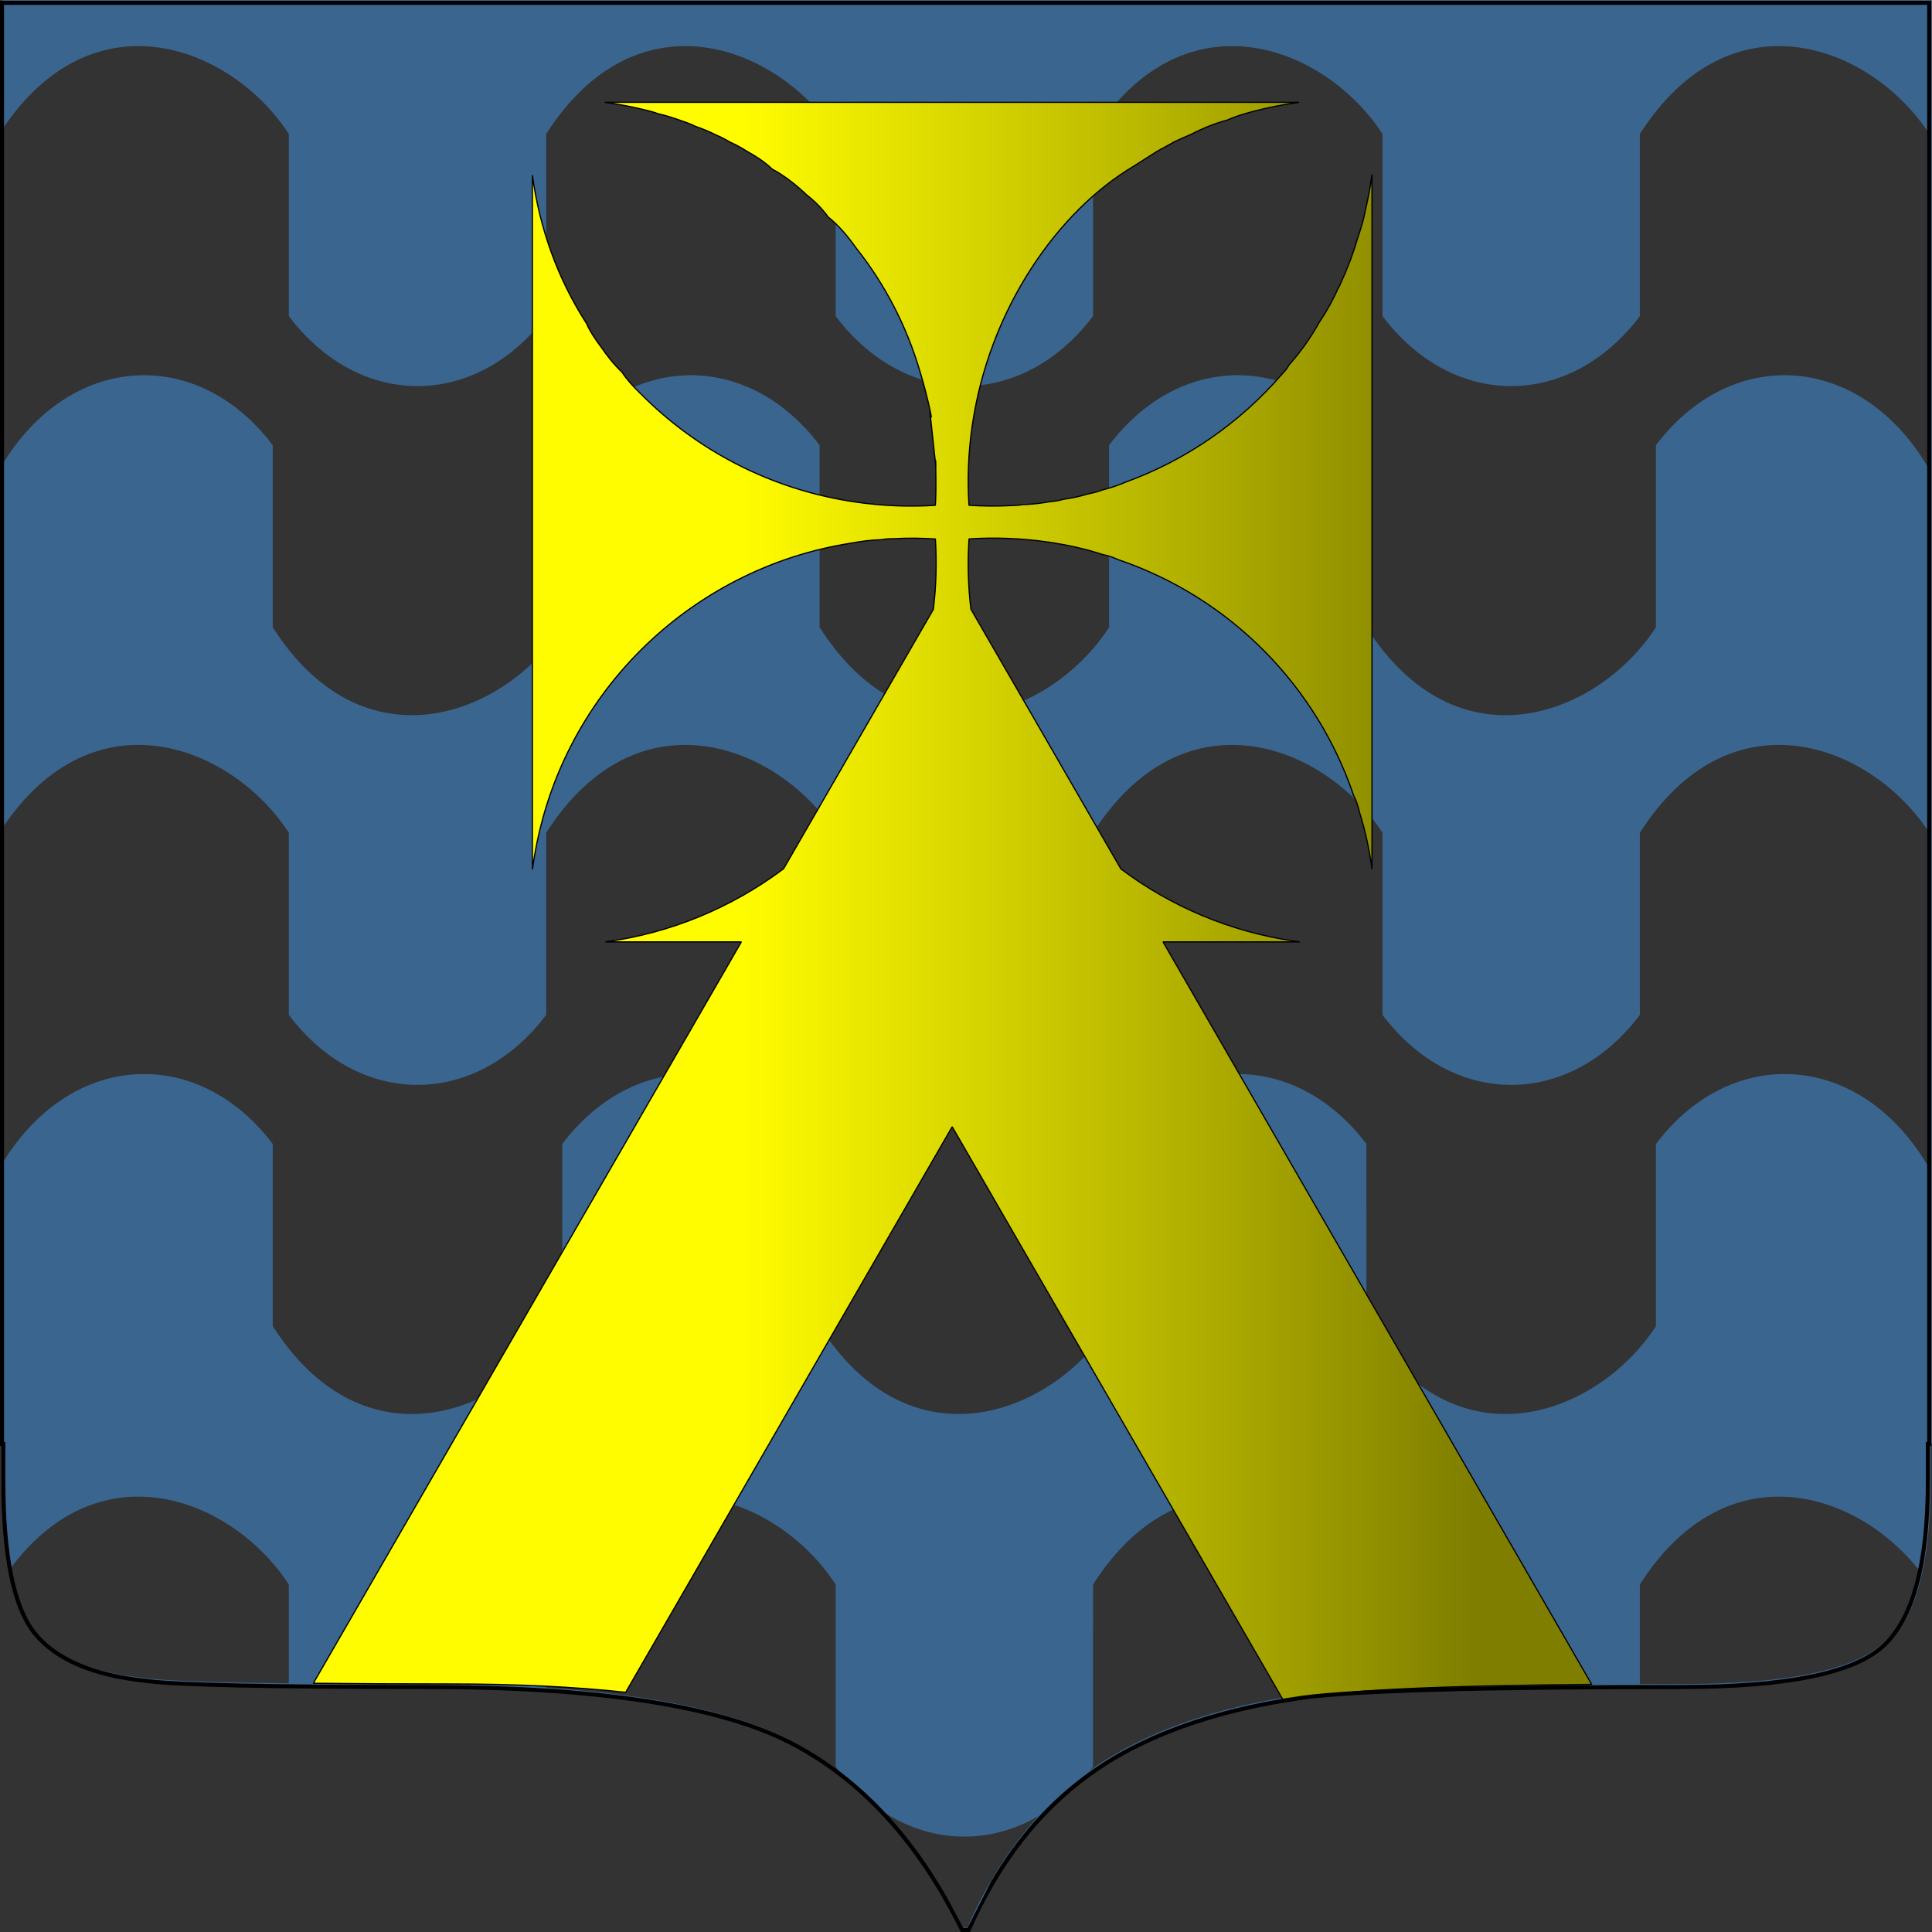 <?xml version="1.0" standalone="no"?>
<!DOCTYPE svg PUBLIC "-//W3C//DTD SVG 1.1//EN" "http://www.w3.org/Graphics/SVG/1.1/DTD/svg11.dtd">
<!--Generator: Xara Designer (www.xara.com), SVG filter version: 6.1.0.16-->
<svg stroke-width="0.501" stroke-linejoin="bevel" fill-rule="evenodd" xmlns:xlink="http://www.w3.org/1999/xlink" xmlns="http://www.w3.org/2000/svg" version="1.1" overflow="visible" width="720pt" height="720pt" viewBox="0 0 720 720">
 <rect x="0" y="0" width="720" height="720" fill="#333333" stroke="none"/>
 <defs>
  <linearGradient id="LinearGradient" gradientUnits="userSpaceOnUse" x1="0" y1="0" x2="272.885" y2="0" gradientTransform="translate(276.945 294.506)">
   <stop offset="0" stop-color="#fffc00"/>
   <stop offset="1" stop-color="#7f7e00"/>
  </linearGradient>
 </defs>
 <g id="Document" fill="none" stroke="black" font-family="Times New Roman" font-size="16" transform="scale(1 -1)">
  <g id="Spread" transform="translate(0 -720)">
   <g id="Layer 1">
    <path d="M 358.566,1.722 L 360.53,1.722 C 367.614,17.869 376.418,31.684 386.945,43.163 C 368.454,32.409 346.919,33.038 328.787,45.042 C 328.901,44.918 329.014,44.796 329.119,44.654 C 319.016,55.436 307.755,64.005 295.38,70.437 C 268.431,84.443 222.946,91.433 158.924,91.433 C 100.848,91.433 66.149,92.183 54.841,93.67 C 34.893,95.755 20.981,101.638 13.078,111.312 C 13.046,111.35 13.015,111.388 12.99,111.44 C 20.886,102.236 34.538,96.661 53.842,94.644 C 61.378,93.652 79.315,92.987 107.638,92.656 C 107.638,104.934 107.638,117.214 107.638,129.494 C 87.127,161.078 37.784,181.239 3.721,135.273 C 2.068,144.327 1.243,155.333 1.249,168.292 L 1.249,182.144 L 0.749,182.144 L 0.749,286.263 C 26.111,328.284 73.671,330.751 101.642,293.661 C 101.644,271.041 101.644,248.417 101.644,225.797 C 135.726,172.469 188.214,192.959 209.535,225.797 C 209.535,248.417 209.535,271.041 209.535,293.661 C 235.759,328.434 279.206,328.434 305.437,293.659 C 305.437,271.039 305.437,248.417 305.437,225.797 C 339.518,172.469 392.006,192.959 413.327,225.797 C 413.327,248.417 413.327,271.041 413.327,293.663 C 439.551,328.436 482.999,328.436 509.228,293.661 C 509.231,271.041 509.231,248.417 509.231,225.797 C 543.311,172.469 595.8,192.959 617.121,225.797 C 617.121,248.417 617.121,271.041 617.121,293.663 C 645.455,331.232 693.891,328.212 718.998,284.596 L 718.998,409.672 C 697.663,442.492 645.196,462.954 611.126,409.643 C 611.126,387.017 611.126,364.395 611.126,341.774 C 584.895,306.998 541.448,306.998 515.224,341.772 C 515.224,364.397 515.224,387.017 515.224,409.643 C 493.903,442.479 441.414,462.971 407.334,409.643 C 407.334,387.017 407.334,364.395 407.334,341.774 C 381.103,306.998 337.655,306.998 311.432,341.772 C 311.432,364.395 311.432,387.017 311.432,409.64 C 290.111,442.479 237.621,462.968 203.541,409.64 C 203.541,387.017 203.541,364.397 203.541,341.774 C 177.31,306.998 133.862,306.998 107.638,341.772 C 107.638,364.397 107.638,387.017 107.638,409.643 C 86.525,442.159 34.847,462.57 0.749,411.177 L 0.749,411.03 L 0.749,546.689 C 26.111,588.705 73.671,591.173 101.642,554.085 C 101.644,531.465 101.644,508.842 101.644,486.219 C 135.726,432.892 188.214,453.383 209.535,486.219 C 209.535,508.842 209.535,531.463 209.535,554.085 C 235.759,588.859 279.206,588.857 305.437,554.083 C 305.437,531.463 305.437,508.84 305.437,486.219 C 339.518,432.892 392.006,453.383 413.327,486.219 C 413.327,508.842 413.327,531.463 413.327,554.087 C 439.551,588.859 482.999,588.859 509.231,554.085 C 509.231,531.465 509.231,508.842 509.231,486.219 C 543.311,432.892 595.8,453.383 617.121,486.219 C 617.121,508.842 617.121,531.463 617.121,554.087 C 645.455,591.655 693.891,588.633 718.998,545.02 L 718.998,670.093 C 697.663,702.915 645.196,723.376 611.126,670.064 C 611.126,647.442 611.126,624.819 611.124,602.198 C 584.898,567.423 541.45,567.423 515.224,602.196 C 515.224,624.819 515.224,647.442 515.224,670.064 C 493.903,702.903 441.414,723.393 407.334,670.064 C 407.334,647.442 407.334,624.819 407.334,602.198 C 381.103,567.421 337.655,567.423 311.432,602.196 C 311.432,624.819 311.432,647.44 311.432,670.062 C 290.111,702.9 237.621,723.393 203.541,670.062 C 203.541,647.44 203.541,624.819 203.541,602.198 C 177.31,567.421 133.862,567.423 107.638,602.196 C 107.638,624.819 107.638,647.442 107.638,670.064 C 86.525,702.584 34.847,722.991 0.749,671.599 L 0.749,671.451 L 0.749,719.996 L 719.997,719.996 L 719.997,182.144 L 719.504,182.144 L 719.504,168.292 C 719.504,137.303 713.912,116.752 702.744,106.623 C 691.576,96.506 666.495,91.433 627.49,91.433 C 553.035,91.433 505.835,90.099 485.888,87.416 C 452.826,82.651 426.399,73.119 406.605,58.819 C 387.482,45.014 372.459,25.658 361.529,0.748 L 359.05,0.748 C 358.889,1.072 358.727,1.397 358.566,1.722 Z M 331.732,0.934 C 331.783,0.893 331.826,0.845 331.87,0.79 C 331.812,0.859 331.756,0.924 331.732,0.934 Z M 314.528,17.082 C 314.562,17.065 314.593,17.041 314.622,17.013 C 314.586,17.046 314.547,17.074 314.528,17.082 Z M 311.432,61.623 C 311.432,84.245 311.432,106.87 311.432,129.492 C 290.111,162.33 237.621,182.819 203.541,129.492 C 203.541,116.667 203.541,103.847 203.538,91.026 C 244.067,88.357 274.344,81.825 294.381,71.412 C 301.002,67.969 307.305,63.915 313.292,59.247 C 312.661,60.02 312.042,60.81 311.432,61.623 Z M 484.888,88.39 C 491.762,89.314 501.873,90.079 515.224,90.683 C 515.224,103.62 515.224,116.556 515.224,129.494 C 493.903,162.33 441.414,182.821 407.334,129.494 C 407.334,106.87 407.334,84.245 407.332,61.626 C 406.993,61.177 406.653,60.734 406.307,60.297 C 426.022,74.316 452.216,83.68 484.888,88.39 Z M 626.49,92.408 C 665.496,92.408 690.576,97.48 701.745,107.598 C 708.042,113.308 712.565,122.333 715.312,134.674 C 692.102,164.32 643.374,179.952 611.126,129.494 C 611.126,117.123 611.126,104.754 611.126,92.386 C 616.108,92.401 621.23,92.408 626.49,92.408 Z" stroke-linejoin="miter" stroke-width="0.45" stroke-linecap="round" fill="#3a658f" stroke="none" marker-start="none" marker-end="none" stroke-miterlimit="79.84"/>
    <path d="M 478.631,85.7 L 439.512,153.452 L 407.547,208.818 L 354.855,300.087 L 314.917,230.911 L 233.174,89.326 C 214.006,91.405 192.081,92.446 167.403,92.446 C 147.885,92.446 131.01,92.53 116.77,92.698 L 193.026,224.774 L 276.283,368.983 L 225.591,368.983 C 250.033,372.259 272.841,381.844 292.026,396.253 L 332.385,466.155 L 347.841,492.928 C 348.915,501.774 349.144,510.54 348.592,519.142 C 343.333,519.485 338.112,519.538 332.966,519.231 C 332.014,519.279 330.101,519.168 328.231,518.86 C 324.934,518.776 321.185,518.341 317.509,517.636 C 257.305,508.387 207.664,460.731 198.61,397.337 C 198.54,396.873 198.476,396.411 198.416,395.951 L 198.416,654.683 C 201.088,634.742 207.957,615.893 218.585,599.442 C 219.818,596.579 221.861,593.5 224.1,590.559 C 226.176,587.493 228.78,584.172 231.857,581.247 C 233.515,578.629 235.974,575.954 238.6,573.43 C 259.585,552.165 287.452,537.387 319.286,532.841 C 329.18,531.427 338.981,531.069 348.578,531.683 C 348.774,534.724 348.878,537.753 348.724,546.518 C 348.602,547.214 348.075,552.786 346.545,566.648 C 348.094,559.851 346.124,570.979 342.714,581.997 C 337.758,598.686 329.705,614.186 318.99,627.653 C 315.838,632.138 312.249,636.271 308.657,639.11 C 306.214,642.506 303.205,645.376 300.772,647.238 C 296.678,651.125 292.23,654.625 287.774,656.975 C 284.916,659.717 281.575,661.858 278.536,663.525 C 276.291,664.944 273.953,666.229 272.095,667.008 C 270.317,668.106 268.424,669.036 267.003,669.638 C 264.397,670.913 261.716,672.071 259.248,672.877 C 257.511,673.738 255.68,674.426 254.224,674.895 C 251.224,675.995 248.159,676.968 245.181,677.641 C 243.691,678.216 242.124,678.629 240.792,678.933 C 236.219,680.08 231.539,680.99 226.771,681.673 C 226.312,681.738 225.852,681.799 225.394,681.859 L 484.115,681.859 C 478.296,681.077 472.568,679.941 467.041,678.485 C 463.634,677.588 460.347,676.593 457.222,675.208 C 452.961,674.09 448.23,672.206 443.723,669.861 C 441.371,668.9 439.163,667.876 437.959,667.306 C 431.41,663.714 431.932,664.018 430.666,663.275 C 431.609,663.834 430.714,663.308 422.63,658.145 C 394.438,641.482 368.561,605.035 362.267,560.994 C 360.858,551.098 360.502,541.297 361.115,531.7 C 366.154,531.367 371.158,531.304 376.102,531.559 C 377.969,531.578 379.816,531.688 380.909,531.935 C 384.44,532.037 387.907,532.425 390.83,532.966 C 393.028,533.185 395.19,533.551 396.296,533.92 C 399.57,534.378 402.769,535.09 405.253,535.874 C 407.466,536.301 409.619,536.902 410.683,537.359 C 413.874,538.18 416.979,539.224 419.4,540.292 C 442.033,548.497 462.145,562.453 477.801,580.607 C 478.913,581.786 479.954,583.028 480.297,583.884 C 484.73,588.876 488.604,594.354 491.666,599.926 C 494.404,603.923 496.725,608.216 498.629,612.429 C 498.998,613.006 499.293,613.635 499.361,613.851 C 501.913,619.301 504.112,624.966 505.814,630.842 C 507.193,634.752 508.277,638.814 508.295,639.144 C 509.947,646.417 510.587,649.938 511.098,653.51 C 511.165,653.99 511.23,654.467 511.294,654.944 L 511.294,396.163 C 510.343,403.254 508.861,410.206 506.756,416.933 C 506.135,419.536 505.318,422.059 504.539,423.316 C 490.813,464.074 458.736,497.152 416.785,511.412 C 414.531,512.434 412.143,513.189 411.285,513.228 C 404.615,515.432 397.624,516.984 390.431,518.013 C 385.48,518.718 380.556,519.159 375.67,519.348 C 370.781,519.538 365.934,519.473 361.134,519.166 C 360.549,510.303 360.803,501.552 361.827,492.992 L 417.72,396.183 C 436.236,382.266 458.413,372.683 482.946,369.181 C 483.424,369.108 483.903,369.043 484.38,368.983 L 433.426,368.983 L 516.686,224.776 L 593.186,92.272 C 564.06,92.017 540.728,91.477 523.376,90.643 C 517.501,90.384 512.355,90.081 507.942,89.744 C 507.765,89.746 506.787,89.672 506.034,89.588 C 501.341,89.24 497.514,88.852 494.368,88.431 C 488.943,87.646 483.699,86.737 478.631,85.7 Z M 348.688,548.523 C 348.7,547.824 348.712,547.156 348.724,546.518 C 348.784,546.184 348.748,546.98 348.688,548.523 Z M 437.959,667.306 C 438.053,667.356 438.151,667.409 438.249,667.464 C 436.552,666.605 436.749,666.728 437.959,667.306 Z" stroke-linejoin="miter" stroke-linecap="round" stroke-width="0.45" marker-start="none" marker-end="none" stroke-miterlimit="79.84" fill="url(#LinearGradient)"/>
    <path d="M 358.066,0 L 357.859,0.416 C 341.721,33.08 320.63,56.147 294.608,69.672 C 267.87,83.569 222.61,90.554 158.695,90.554 C 100.729,90.554 66.018,91.3 54.676,92.792 C 34.684,94.881 20.553,100.795 12.48,110.679 C 4.417,120.574 0.487,139.787 0.499,168.051 L 0.499,181.133 L 0,181.133 L 0,719.705 L 719.705,719.705 L 719.705,181.133 L 719.212,181.133 L 719.212,168.051 C 719.212,137.088 713.641,116.263 702.23,105.916 C 690.836,95.593 665.497,90.554 626.582,90.554 C 552.218,90.554 505.142,89.219 485.289,86.55 C 452.356,81.802 426.094,72.315 406.456,58.128 C 387.485,44.432 372.562,25.219 361.692,0.447 L 361.496,0 L 358.066,0 Z M 360.548,1.499 L 369.312,18.744 C 379.077,35.401 391.163,48.938 405.578,59.344 C 425.471,73.715 451.986,83.264 485.082,88.034 C 505.063,90.722 552.251,92.052 626.582,92.052 C 665.564,92.052 690.313,97.144 701.224,107.027 C 712.116,116.906 717.713,137.125 717.713,168.051 L 717.713,182.632 L 718.205,182.632 L 718.205,718.205 L 1.499,718.205 L 1.499,182.632 L 1.999,182.632 L 1.999,168.05 C 1.986,139.786 5.946,121.072 13.642,111.628 C 21.35,102.192 35.004,96.356 54.85,94.281 C 66.091,92.803 100.678,92.052 158.695,92.052 C 222.639,92.052 268.217,85.077 295.299,71.002 C 318.37,59.01 337.555,39.644 352.874,12.963 L 358.98,1.499 L 360.548,1.499 Z" stroke-width="0.5" fill="#000000" stroke="none" fill-rule="evenodd" marker-start="none" marker-end="none" stroke-miterlimit="79.84"/>
   </g>
  </g>
 </g>
</svg>
